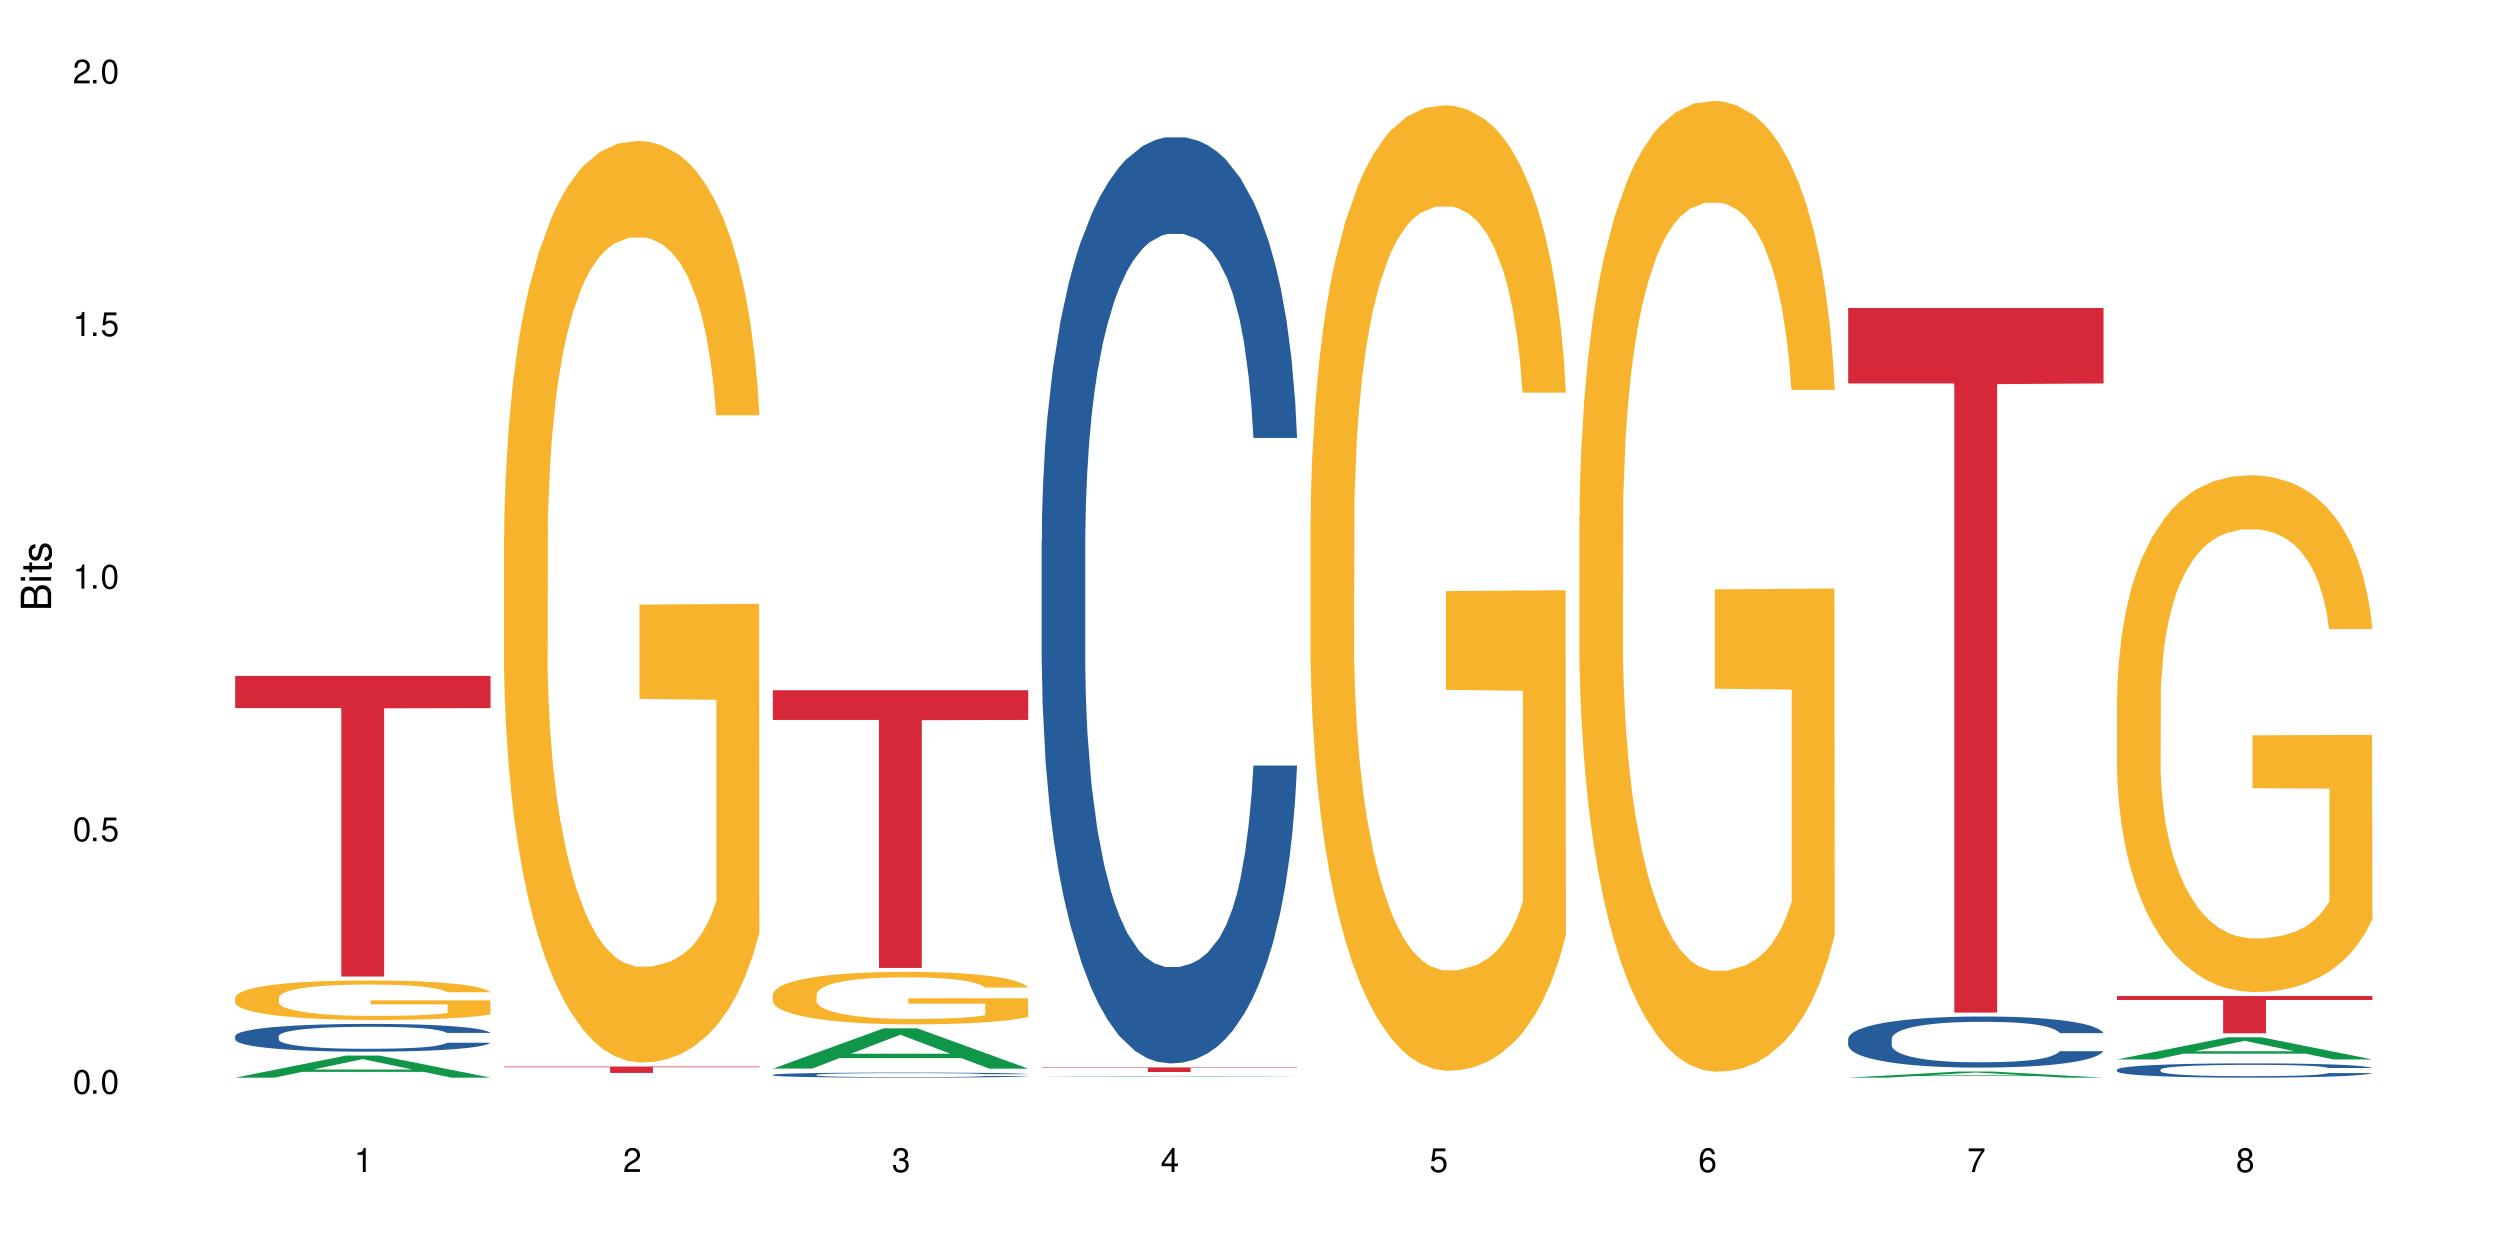 <?xml version="1.0" encoding="UTF-8"?>
<svg xmlns="http://www.w3.org/2000/svg" xmlns:xlink="http://www.w3.org/1999/xlink" width="720" height="360" viewBox="0 0 720 360">
<defs>
<g>
<g id="glyph-0-0">
</g>
<g id="glyph-0-1">
<path d="M 2.641 -6.938 C 2 -6.938 1.422 -6.656 1.078 -6.172 C 0.641 -5.562 0.406 -4.641 0.406 -3.359 C 0.406 -1.016 1.188 0.219 2.641 0.219 C 4.078 0.219 4.859 -1.016 4.859 -3.297 C 4.859 -4.641 4.656 -5.547 4.203 -6.172 C 3.844 -6.656 3.281 -6.938 2.641 -6.938 Z M 2.641 -6.188 C 3.547 -6.188 4 -5.25 4 -3.375 C 4 -1.406 3.562 -0.484 2.625 -0.484 C 1.734 -0.484 1.281 -1.438 1.281 -3.344 C 1.281 -5.25 1.734 -6.188 2.641 -6.188 Z M 2.641 -6.188 "/>
</g>
<g id="glyph-0-2">
<path d="M 1.828 -1 L 0.828 -1 L 0.828 0 L 1.828 0 Z M 1.828 -1 "/>
</g>
<g id="glyph-0-3">
<path d="M 4.562 -6.797 L 1.062 -6.797 L 0.547 -3.094 L 1.328 -3.094 C 1.719 -3.562 2.047 -3.734 2.578 -3.734 C 3.484 -3.734 4.062 -3.109 4.062 -2.094 C 4.062 -1.125 3.484 -0.531 2.578 -0.531 C 1.828 -0.531 1.375 -0.906 1.188 -1.672 L 0.328 -1.672 C 0.453 -1.109 0.547 -0.844 0.75 -0.594 C 1.125 -0.078 1.828 0.219 2.594 0.219 C 3.969 0.219 4.922 -0.781 4.922 -2.219 C 4.922 -3.562 4.031 -4.484 2.719 -4.484 C 2.25 -4.484 1.859 -4.359 1.469 -4.062 L 1.734 -5.969 L 4.562 -5.969 Z M 4.562 -6.797 "/>
</g>
<g id="glyph-0-4">
<path d="M 2.484 -4.938 L 2.484 0 L 3.328 0 L 3.328 -6.938 L 2.766 -6.938 C 2.469 -5.875 2.281 -5.734 0.984 -5.562 L 0.984 -4.938 Z M 2.484 -4.938 "/>
</g>
<g id="glyph-0-5">
<path d="M 4.859 -0.828 L 1.281 -0.828 C 1.359 -1.406 1.672 -1.781 2.5 -2.281 L 3.469 -2.828 C 4.406 -3.344 4.906 -4.062 4.906 -4.906 C 4.906 -5.484 4.672 -6.031 4.266 -6.406 C 3.859 -6.766 3.375 -6.938 2.719 -6.938 C 1.859 -6.938 1.219 -6.625 0.844 -6.031 C 0.609 -5.672 0.5 -5.234 0.484 -4.531 L 1.328 -4.531 C 1.359 -5.016 1.406 -5.281 1.531 -5.516 C 1.75 -5.938 2.188 -6.203 2.703 -6.203 C 3.469 -6.203 4.031 -5.641 4.031 -4.891 C 4.031 -4.344 3.719 -3.859 3.125 -3.516 L 2.234 -3 C 0.812 -2.172 0.406 -1.531 0.328 -0.016 L 4.859 -0.016 Z M 4.859 -0.828 "/>
</g>
<g id="glyph-0-6">
<path d="M 2.125 -3.188 L 2.578 -3.188 C 3.5 -3.188 3.984 -2.766 3.984 -1.922 C 3.984 -1.062 3.469 -0.531 2.594 -0.531 C 1.656 -0.531 1.203 -1 1.156 -2.016 L 0.312 -2.016 C 0.344 -1.453 0.438 -1.094 0.609 -0.781 C 0.953 -0.109 1.625 0.219 2.547 0.219 C 3.953 0.219 4.859 -0.625 4.859 -1.938 C 4.859 -2.828 4.516 -3.297 3.703 -3.594 C 4.344 -3.844 4.656 -4.328 4.656 -5.031 C 4.656 -6.219 3.875 -6.938 2.578 -6.938 C 1.203 -6.938 0.484 -6.172 0.453 -4.703 L 1.297 -4.703 C 1.312 -5.125 1.344 -5.359 1.453 -5.578 C 1.641 -5.969 2.062 -6.203 2.594 -6.203 C 3.344 -6.203 3.797 -5.75 3.797 -5 C 3.797 -4.516 3.609 -4.219 3.25 -4.047 C 3.016 -3.953 2.703 -3.922 2.125 -3.906 Z M 2.125 -3.188 "/>
</g>
<g id="glyph-0-7">
<path d="M 3.141 -1.672 L 3.141 0 L 3.984 0 L 3.984 -1.672 L 4.984 -1.672 L 4.984 -2.438 L 3.984 -2.438 L 3.984 -6.938 L 3.359 -6.938 L 0.266 -2.578 L 0.266 -1.672 Z M 3.141 -2.438 L 1 -2.438 L 3.141 -5.5 Z M 3.141 -2.438 "/>
</g>
<g id="glyph-0-8">
<path d="M 4.781 -5.125 C 4.609 -6.266 3.891 -6.938 2.844 -6.938 C 2.094 -6.938 1.422 -6.578 1.031 -5.953 C 0.594 -5.266 0.406 -4.422 0.406 -3.172 C 0.406 -2 0.578 -1.25 0.984 -0.641 C 1.359 -0.078 1.953 0.219 2.703 0.219 C 3.984 0.219 4.922 -0.75 4.922 -2.094 C 4.922 -3.375 4.062 -4.281 2.844 -4.281 C 2.172 -4.281 1.641 -4.031 1.281 -3.516 C 1.281 -5.234 1.828 -6.188 2.797 -6.188 C 3.391 -6.188 3.797 -5.797 3.938 -5.125 Z M 2.734 -3.531 C 3.547 -3.531 4.062 -2.953 4.062 -2.031 C 4.062 -1.156 3.484 -0.531 2.703 -0.531 C 1.922 -0.531 1.328 -1.188 1.328 -2.078 C 1.328 -2.938 1.906 -3.531 2.734 -3.531 Z M 2.734 -3.531 "/>
</g>
<g id="glyph-0-9">
<path d="M 4.984 -6.797 L 0.438 -6.797 L 0.438 -5.969 L 4.109 -5.969 C 2.5 -3.656 1.828 -2.234 1.328 0 L 2.219 0 C 2.594 -2.172 3.453 -4.047 4.984 -6.094 Z M 4.984 -6.797 "/>
</g>
<g id="glyph-0-10">
<path d="M 3.75 -3.656 C 4.469 -4.094 4.688 -4.438 4.688 -5.078 C 4.688 -6.172 3.844 -6.938 2.641 -6.938 C 1.438 -6.938 0.594 -6.172 0.594 -5.094 C 0.594 -4.438 0.812 -4.094 1.516 -3.656 C 0.734 -3.266 0.359 -2.703 0.359 -1.922 C 0.359 -0.656 1.281 0.219 2.641 0.219 C 3.984 0.219 4.922 -0.656 4.922 -1.922 C 4.922 -2.703 4.531 -3.266 3.75 -3.656 Z M 2.641 -6.188 C 3.359 -6.188 3.812 -5.75 3.812 -5.062 C 3.812 -4.406 3.344 -3.984 2.641 -3.984 C 1.922 -3.984 1.453 -4.406 1.453 -5.078 C 1.453 -5.75 1.922 -6.188 2.641 -6.188 Z M 2.641 -3.266 C 3.484 -3.266 4.062 -2.719 4.062 -1.906 C 4.062 -1.078 3.484 -0.531 2.625 -0.531 C 1.797 -0.531 1.219 -1.094 1.219 -1.906 C 1.219 -2.719 1.781 -3.266 2.641 -3.266 Z M 2.641 -3.266 "/>
</g>
<g id="glyph-1-0">
</g>
<g id="glyph-1-1">
<path d="M 0 -0.953 L 0 -4.891 C 0 -5.719 -0.234 -6.344 -0.734 -6.797 C -1.188 -7.234 -1.812 -7.469 -2.5 -7.469 C -3.547 -7.469 -4.188 -7 -4.625 -5.875 C -4.984 -6.688 -5.625 -7.094 -6.531 -7.094 C -7.172 -7.094 -7.734 -6.859 -8.141 -6.391 C -8.562 -5.922 -8.75 -5.344 -8.75 -4.5 L -8.75 -0.953 Z M -4.984 -2.062 L -7.766 -2.062 L -7.766 -4.219 C -7.766 -4.844 -7.688 -5.203 -7.453 -5.5 C -7.219 -5.812 -6.859 -5.969 -6.375 -5.969 C -5.891 -5.969 -5.531 -5.812 -5.297 -5.5 C -5.062 -5.203 -4.984 -4.844 -4.984 -4.219 Z M -0.984 -2.062 L -4 -2.062 L -4 -4.781 C -4 -5.766 -3.438 -6.359 -2.484 -6.359 C -1.547 -6.359 -0.984 -5.766 -0.984 -4.781 Z M -0.984 -2.062 "/>
</g>
<g id="glyph-1-2">
<path d="M -6.281 -1.797 L -6.281 -0.797 L 0 -0.797 L 0 -1.797 Z M -8.75 -1.797 L -8.75 -0.797 L -7.484 -0.797 L -7.484 -1.797 Z M -8.75 -1.797 "/>
</g>
<g id="glyph-1-3">
<path d="M -6.281 -3.047 L -6.281 -2.016 L -8.016 -2.016 L -8.016 -1.016 L -6.281 -1.016 L -6.281 -0.172 L -5.469 -0.172 L -5.469 -1.016 L -0.719 -1.016 C -0.078 -1.016 0.281 -1.453 0.281 -2.234 C 0.281 -2.5 0.25 -2.719 0.188 -3.047 L -0.641 -3.047 C -0.609 -2.906 -0.594 -2.766 -0.594 -2.562 C -0.594 -2.141 -0.719 -2.016 -1.156 -2.016 L -5.469 -2.016 L -5.469 -3.047 Z M -6.281 -3.047 "/>
</g>
<g id="glyph-1-4">
<path d="M -4.531 -5.25 C -5.766 -5.25 -6.469 -4.422 -6.469 -2.969 C -6.469 -1.516 -5.719 -0.562 -4.547 -0.562 C -3.562 -0.562 -3.094 -1.062 -2.734 -2.562 L -2.516 -3.484 C -2.344 -4.188 -2.094 -4.469 -1.641 -4.469 C -1.047 -4.469 -0.641 -3.875 -0.641 -3 C -0.641 -2.453 -0.797 -2 -1.062 -1.75 C -1.25 -1.594 -1.422 -1.531 -1.875 -1.469 L -1.875 -0.406 C -0.422 -0.453 0.281 -1.266 0.281 -2.922 C 0.281 -4.5 -0.5 -5.516 -1.719 -5.516 C -2.656 -5.516 -3.172 -4.984 -3.469 -3.734 L -3.703 -2.766 C -3.891 -1.953 -4.156 -1.609 -4.594 -1.609 C -5.188 -1.609 -5.547 -2.125 -5.547 -2.938 C -5.547 -3.75 -5.203 -4.172 -4.531 -4.203 Z M -4.531 -5.25 "/>
</g>
</g>
</defs>
<rect x="-72" y="-36" width="864" height="432" fill="rgb(100%, 100%, 100%)" fill-opacity="1"/>
<path fill-rule="nonzero" fill="rgb(6.275%, 58.824%, 28.235%)" fill-opacity="1" d="M 67.73 310.359 L 67.809 310.355 L 99.637 304.012 L 109.301 304.012 L 141.281 310.367 L 130.047 310.367 L 122.031 308.707 L 86.906 308.707 L 79.047 310.359 L 67.73 310.359 L 90.285 308.02 L 118.809 308.016 L 104.586 305.051 L 104.43 305.043 L 104.27 305.062 L 90.207 308.016 L 90.285 308.02 Z M 67.73 310.359 "/>
<path fill-rule="nonzero" fill="rgb(14.51%, 36.078%, 60%)" fill-opacity="1" d="M 67.73 298.367 L 67.82 298.359 L 67.82 298.184 L 68.09 297.906 L 68.719 297.555 L 69.344 297.312 L 70.961 296.883 L 73.203 296.469 L 75.535 296.145 L 77.238 295.957 L 78.766 295.809 L 82.262 295.539 L 84.504 295.398 L 86.926 295.277 L 89.887 295.152 L 92.039 295.078 L 96.883 294.961 L 100.469 294.91 L 103.25 294.891 L 109.262 294.891 L 112.848 294.918 L 115.449 294.953 L 118.32 295.012 L 120.742 295.078 L 124.957 295.238 L 128.727 295.445 L 130.43 295.562 L 133.121 295.789 L 135.184 296.008 L 136.617 296.195 L 138.234 296.469 L 139.668 296.797 L 140.746 297.168 L 141.281 297.484 L 128.727 297.484 L 128.098 297.191 L 127.379 296.965 L 126.035 296.664 L 124.688 296.453 L 122.805 296.242 L 121.102 296.102 L 118.77 295.961 L 116.707 295.875 L 114.555 295.809 L 112.488 295.766 L 108.543 295.723 L 103.969 295.723 L 102.266 295.738 L 98.766 295.793 L 96.883 295.848 L 94.191 295.949 L 92.309 296.043 L 90.066 296.188 L 88.539 296.312 L 86.656 296.504 L 85.312 296.672 L 83.785 296.914 L 82.891 297.094 L 82.082 297.301 L 81.363 297.539 L 80.828 297.797 L 80.469 298.066 L 80.289 298.328 L 80.289 299.461 L 80.469 299.727 L 80.918 300.031 L 82.082 300.477 L 83.785 300.863 L 85.762 301.172 L 87.645 301.391 L 88.719 301.492 L 90.156 301.609 L 92.398 301.758 L 95.629 301.902 L 97.512 301.961 L 100.383 302.02 L 103.34 302.047 L 107.289 302.047 L 110.785 302.02 L 113.117 301.984 L 115.539 301.926 L 118.859 301.801 L 120.922 301.684 L 122.715 301.543 L 124.062 301.406 L 124.957 301.289 L 126.305 301.062 L 127.379 300.812 L 128.188 300.559 L 128.727 300.309 L 141.281 300.309 L 140.746 300.602 L 139.938 300.887 L 139.129 301.098 L 137.875 301.355 L 136.441 301.582 L 134.375 301.836 L 132.672 302.004 L 130.43 302.188 L 128.367 302.328 L 126.125 302.449 L 122.805 302.598 L 120.652 302.668 L 118.32 302.734 L 115.539 302.793 L 112.043 302.844 L 108.273 302.875 L 104.777 302.883 L 101.008 302.867 L 98.227 302.836 L 94.551 302.773 L 89.977 302.641 L 86.656 302.5 L 84.055 302.363 L 81.812 302.215 L 79.301 302.02 L 76.074 301.699 L 74.098 301.449 L 72.754 301.246 L 71.23 300.961 L 70.152 300.703 L 68.898 300.297 L 68 299.777 L 67.73 299.375 Z M 67.73 298.367 "/>
<path fill-rule="nonzero" fill="rgb(96.863%, 70.196%, 16.863%)" fill-opacity="1" d="M 67.73 287.25 L 67.82 287.242 L 67.82 287.031 L 68.18 286.566 L 69.078 285.922 L 70.242 285.391 L 71.5 284.973 L 72.305 284.754 L 73.652 284.445 L 74.816 284.215 L 77.777 283.746 L 81.543 283.309 L 83.609 283.125 L 85.941 282.945 L 89.258 282.75 L 90.785 282.676 L 95.449 282.512 L 100.738 282.406 L 106.57 282.375 L 109.262 282.387 L 112.938 282.426 L 117.961 282.543 L 120.832 282.645 L 123.074 282.75 L 125.406 282.883 L 128.277 283.094 L 130.969 283.34 L 133.121 283.59 L 135.273 283.902 L 137.066 284.234 L 138.594 284.602 L 139.938 285.035 L 140.746 285.398 L 141.281 285.766 L 128.816 285.766 L 128.098 285.398 L 127.289 285.121 L 125.945 284.777 L 124.598 284.527 L 123.254 284.328 L 120.742 284.059 L 118.59 283.895 L 115.898 283.746 L 113.297 283.652 L 110.336 283.59 L 108.543 283.57 L 103.789 283.57 L 99.484 283.645 L 96.973 283.727 L 95.18 283.809 L 92.668 283.965 L 91.141 284.09 L 90.246 284.172 L 87.555 284.496 L 85.762 284.785 L 84.773 284.984 L 83.52 285.297 L 82.621 285.578 L 81.633 285.992 L 81.098 286.305 L 80.379 287.012 L 80.289 288.883 L 80.559 289.277 L 81.098 289.703 L 81.812 290.078 L 82.891 290.473 L 83.965 290.773 L 85.852 291.18 L 87.465 291.449 L 88.719 291.629 L 91.141 291.91 L 92.129 292.004 L 94.461 292.188 L 96.883 292.336 L 99.844 292.461 L 102.086 292.523 L 105.672 292.574 L 110.246 292.574 L 115.629 292.512 L 119.039 292.43 L 121.371 292.344 L 122.895 292.273 L 124.777 292.156 L 126.125 292.055 L 127.379 291.941 L 128.906 291.762 L 128.906 289.277 L 106.75 289.27 L 106.75 288.102 L 141.195 288.094 L 141.281 292.156 L 139.398 292.438 L 137.066 292.707 L 134.824 292.918 L 132.492 293.094 L 129.176 293.293 L 126.484 293.414 L 122.355 293.562 L 118.59 293.656 L 114.645 293.719 L 111.145 293.75 L 107.02 293.758 L 103.34 293.738 L 99.395 293.676 L 96.254 293.594 L 93.383 293.488 L 90.516 293.355 L 86.926 293.137 L 84.594 292.957 L 82.172 292.738 L 79.75 292.48 L 77.598 292.199 L 76.164 291.98 L 74.727 291.73 L 73.203 291.418 L 71.766 291.066 L 70.691 290.742 L 69.703 290.379 L 68.988 290.035 L 68.27 289.57 L 67.91 289.195 L 67.73 288.871 Z M 67.73 287.25 "/>
<path fill-rule="nonzero" fill="rgb(83.922%, 15.686%, 22.353%)" fill-opacity="1" d="M 67.73 194.66 L 141.281 194.66 L 141.281 203.926 L 110.629 204.008 L 110.629 281.246 L 98.297 281.246 L 98.297 204.09 L 98.117 203.926 L 67.73 203.926 Z M 67.73 194.66 "/>
<path fill-rule="nonzero" fill="rgb(96.863%, 70.196%, 16.863%)" fill-opacity="1" d="M 145.156 154.258 L 145.242 154.016 L 145.242 149.168 L 145.602 138.258 L 146.5 123.227 L 147.664 110.859 L 148.922 101.164 L 149.73 96.07 L 151.074 88.801 L 152.242 83.465 L 155.199 72.555 L 158.969 62.371 L 161.031 58.008 L 163.363 53.887 L 166.684 49.281 L 168.207 47.582 L 172.871 43.703 L 178.164 41.281 L 183.992 40.555 L 186.684 40.797 L 190.363 41.766 L 195.387 44.434 L 198.254 46.855 L 200.496 49.281 L 202.828 52.434 L 205.699 57.281 L 208.391 63.102 L 210.543 68.918 L 212.695 76.191 L 214.492 83.949 L 216.016 92.438 L 217.359 102.617 L 218.168 111.105 L 218.707 119.59 L 206.238 119.59 L 205.52 111.105 L 204.715 104.559 L 203.367 96.559 L 202.023 90.738 L 200.676 86.133 L 198.164 79.828 L 196.012 75.949 L 193.32 72.555 L 190.723 70.375 L 187.762 68.918 L 185.969 68.434 L 181.211 68.434 L 176.906 70.133 L 174.395 72.07 L 172.602 74.012 L 170.09 77.648 L 168.566 80.555 L 167.668 82.496 L 164.977 90.012 L 163.184 96.801 L 162.195 101.406 L 160.941 108.68 L 160.043 115.227 L 159.059 124.922 L 158.52 132.195 L 157.801 148.684 L 157.711 192.32 L 157.98 201.535 L 158.52 211.477 L 159.238 220.203 L 160.312 229.414 L 161.391 236.445 L 163.273 245.902 L 164.887 252.203 L 166.145 256.328 L 168.566 262.871 L 169.551 265.055 L 171.883 269.418 L 174.305 272.812 L 177.266 275.723 L 179.508 277.176 L 183.098 278.387 L 187.672 278.387 L 193.055 276.934 L 196.461 274.996 L 198.793 273.055 L 200.32 271.359 L 202.203 268.691 L 203.547 266.266 L 204.805 263.602 L 206.328 259.477 L 206.328 201.535 L 184.172 201.293 L 184.172 174.137 L 218.617 173.895 L 218.707 268.691 L 216.824 275.238 L 214.492 281.539 L 212.25 286.391 L 209.918 290.512 L 206.598 295.117 L 203.906 298.027 L 199.781 301.422 L 196.012 303.602 L 192.066 305.059 L 188.566 305.785 L 184.441 306.027 L 180.766 305.543 L 176.816 304.086 L 173.68 302.148 L 170.809 299.723 L 167.938 296.57 L 164.352 291.48 L 162.016 287.359 L 159.594 282.27 L 157.172 276.207 L 155.02 269.66 L 153.586 264.57 L 152.152 258.75 L 150.625 251.477 L 149.191 243.234 L 148.113 235.719 L 147.129 227.234 L 146.41 219.234 L 145.691 208.324 L 145.332 199.594 L 145.156 192.078 Z M 145.156 154.258 "/>
<path fill-rule="nonzero" fill="rgb(83.922%, 15.686%, 22.353%)" fill-opacity="1" d="M 145.156 307.156 L 218.707 307.156 L 218.707 307.355 L 188.051 307.355 L 188.051 309.012 L 175.719 309.012 L 175.719 307.359 L 175.539 307.355 L 145.156 307.355 Z M 145.156 307.156 "/>
<path fill-rule="nonzero" fill="rgb(6.275%, 58.824%, 28.235%)" fill-opacity="1" d="M 222.578 307.762 L 222.656 307.75 L 254.48 296.152 L 264.148 296.152 L 296.129 307.77 L 284.895 307.77 L 276.879 304.738 L 241.75 304.738 L 233.895 307.762 L 222.578 307.762 L 245.129 303.484 L 273.656 303.473 L 259.434 298.051 L 259.273 298.039 L 259.117 298.07 L 245.051 303.473 L 245.129 303.484 Z M 222.578 307.762 "/>
<path fill-rule="nonzero" fill="rgb(14.51%, 36.078%, 60%)" fill-opacity="1" d="M 222.578 309.539 L 222.668 309.539 L 222.668 309.504 L 222.938 309.453 L 223.562 309.391 L 224.191 309.348 L 225.809 309.266 L 228.051 309.191 L 230.383 309.133 L 232.086 309.098 L 233.609 309.07 L 237.109 309.02 L 239.352 308.996 L 241.773 308.973 L 244.734 308.949 L 246.887 308.938 L 251.73 308.914 L 255.316 308.906 L 258.098 308.902 L 264.109 308.902 L 267.695 308.906 L 270.297 308.914 L 273.168 308.926 L 275.59 308.938 L 279.805 308.965 L 283.57 309.004 L 285.277 309.023 L 287.969 309.066 L 290.031 309.105 L 291.465 309.141 L 293.082 309.191 L 294.516 309.25 L 295.59 309.32 L 296.129 309.375 L 283.57 309.375 L 282.945 309.324 L 282.227 309.281 L 280.883 309.227 L 279.535 309.188 L 277.652 309.148 L 275.949 309.125 L 273.617 309.098 L 271.551 309.082 L 269.398 309.07 L 267.336 309.062 L 263.391 309.055 L 257.109 309.055 L 253.613 309.066 L 251.73 309.078 L 249.039 309.094 L 247.156 309.113 L 244.914 309.141 L 243.387 309.164 L 241.504 309.195 L 240.16 309.227 L 238.633 309.273 L 237.738 309.305 L 236.93 309.344 L 236.211 309.387 L 235.672 309.434 L 235.316 309.484 L 235.137 309.531 L 235.137 309.738 L 235.316 309.789 L 235.762 309.844 L 236.93 309.926 L 238.633 309.996 L 240.605 310.055 L 242.492 310.094 L 243.566 310.113 L 245.004 310.133 L 247.246 310.16 L 250.473 310.188 L 252.355 310.199 L 255.227 310.207 L 258.188 310.215 L 262.133 310.215 L 265.633 310.207 L 267.965 310.203 L 270.387 310.191 L 273.707 310.168 L 275.77 310.148 L 277.562 310.121 L 278.906 310.098 L 279.805 310.074 L 281.148 310.031 L 282.227 309.988 L 283.035 309.941 L 283.57 309.895 L 296.129 309.895 L 295.59 309.949 L 294.785 310 L 293.977 310.039 L 292.723 310.086 L 291.285 310.129 L 289.223 310.176 L 287.52 310.207 L 285.277 310.238 L 283.215 310.266 L 280.973 310.289 L 277.652 310.312 L 275.5 310.328 L 273.168 310.34 L 270.387 310.352 L 266.887 310.359 L 263.121 310.363 L 259.621 310.367 L 255.855 310.363 L 253.074 310.359 L 249.398 310.348 L 244.824 310.324 L 241.504 310.297 L 238.902 310.27 L 236.66 310.246 L 234.148 310.207 L 230.918 310.148 L 228.945 310.105 L 227.602 310.066 L 226.074 310.016 L 225 309.969 L 223.742 309.891 L 222.848 309.797 L 222.578 309.723 Z M 222.578 309.539 "/>
<path fill-rule="nonzero" fill="rgb(96.863%, 70.196%, 16.863%)" fill-opacity="1" d="M 222.578 286.379 L 222.668 286.363 L 222.668 286.09 L 223.027 285.469 L 223.922 284.609 L 225.09 283.906 L 226.344 283.355 L 227.152 283.066 L 228.496 282.652 L 229.664 282.348 L 232.625 281.727 L 236.391 281.145 L 238.453 280.898 L 240.785 280.664 L 244.105 280.398 L 245.629 280.305 L 250.293 280.082 L 255.586 279.945 L 261.418 279.902 L 264.109 279.918 L 267.785 279.973 L 272.809 280.125 L 275.68 280.262 L 277.922 280.398 L 280.254 280.578 L 283.125 280.855 L 285.816 281.188 L 287.969 281.52 L 290.121 281.934 L 291.914 282.375 L 293.438 282.859 L 294.785 283.438 L 295.59 283.922 L 296.129 284.402 L 283.66 284.402 L 282.945 283.922 L 282.137 283.547 L 280.793 283.094 L 279.445 282.762 L 278.102 282.5 L 275.59 282.141 L 273.438 281.918 L 270.746 281.727 L 268.145 281.602 L 265.184 281.52 L 263.391 281.492 L 258.637 281.492 L 254.332 281.586 L 251.82 281.699 L 250.023 281.809 L 247.512 282.016 L 245.988 282.18 L 245.094 282.293 L 242.402 282.719 L 240.605 283.105 L 239.621 283.367 L 238.363 283.781 L 237.469 284.156 L 236.48 284.707 L 235.941 285.121 L 235.227 286.062 L 235.137 288.547 L 235.406 289.07 L 235.941 289.637 L 236.66 290.133 L 237.738 290.66 L 238.812 291.059 L 240.695 291.598 L 242.312 291.957 L 243.566 292.191 L 245.988 292.562 L 246.977 292.688 L 249.309 292.938 L 251.73 293.129 L 254.691 293.297 L 256.934 293.379 L 260.52 293.445 L 265.094 293.445 L 270.477 293.363 L 273.887 293.254 L 276.219 293.145 L 277.742 293.047 L 279.625 292.895 L 280.973 292.758 L 282.227 292.605 L 283.75 292.371 L 283.75 289.07 L 261.598 289.059 L 261.598 287.512 L 296.039 287.496 L 296.129 292.895 L 294.246 293.27 L 291.914 293.625 L 289.672 293.902 L 287.34 294.137 L 284.02 294.398 L 281.328 294.566 L 277.203 294.758 L 273.438 294.883 L 269.488 294.965 L 265.992 295.008 L 261.867 295.02 L 258.188 294.992 L 254.242 294.91 L 251.102 294.801 L 248.23 294.664 L 245.359 294.484 L 241.773 294.191 L 239.441 293.957 L 237.02 293.668 L 234.598 293.324 L 232.445 292.949 L 231.008 292.66 L 229.574 292.328 L 228.051 291.914 L 226.613 291.445 L 225.539 291.016 L 224.551 290.535 L 223.832 290.078 L 223.117 289.457 L 222.758 288.961 L 222.578 288.531 Z M 222.578 286.379 "/>
<path fill-rule="nonzero" fill="rgb(83.922%, 15.686%, 22.353%)" fill-opacity="1" d="M 222.578 198.777 L 296.129 198.777 L 296.129 207.34 L 265.477 207.414 L 265.477 278.773 L 253.141 278.773 L 253.141 207.488 L 252.965 207.34 L 222.578 207.34 Z M 222.578 198.777 "/>
<path fill-rule="nonzero" fill="rgb(6.275%, 58.824%, 28.235%)" fill-opacity="1" d="M 300 310.094 L 300.078 310.094 L 331.906 309.863 L 341.57 309.863 L 373.555 310.094 L 362.316 310.094 L 354.301 310.035 L 319.176 310.035 L 311.316 310.094 L 300 310.094 L 322.555 310.008 L 351.078 310.008 L 336.855 309.902 L 336.543 309.902 L 322.477 310.008 L 322.555 310.008 Z M 300 310.094 "/>
<path fill-rule="nonzero" fill="rgb(14.51%, 36.078%, 60%)" fill-opacity="1" d="M 300 155.621 L 300.09 155.375 L 300.09 149.523 L 300.359 140.262 L 300.988 128.559 L 301.617 120.516 L 303.23 106.129 L 305.473 92.234 L 307.805 81.508 L 309.508 75.168 L 311.035 70.293 L 314.531 61.273 L 316.773 56.641 L 319.195 52.496 L 322.156 48.352 L 324.309 45.914 L 329.152 42.012 L 332.742 40.305 L 335.52 39.574 L 341.531 39.574 L 345.117 40.551 L 347.719 41.77 L 350.59 43.719 L 353.012 45.914 L 357.227 51.277 L 360.996 58.102 L 362.699 62.004 L 365.391 69.562 L 367.453 76.875 L 368.891 83.215 L 370.504 92.234 L 371.938 103.203 L 373.016 115.637 L 373.555 126.121 L 360.996 126.121 L 360.367 116.371 L 359.648 108.812 L 358.305 98.816 L 356.961 91.746 L 355.074 84.676 L 353.371 80.043 L 351.039 75.414 L 348.977 72.488 L 346.824 70.293 L 344.762 68.832 L 340.812 67.367 L 336.238 67.367 L 334.535 67.855 L 331.035 69.805 L 329.152 71.512 L 326.461 74.926 L 324.578 78.094 L 322.336 82.969 L 320.812 87.113 L 318.926 93.453 L 317.582 99.059 L 316.059 107.105 L 315.16 113.199 L 314.352 120.027 L 313.637 128.07 L 313.098 136.605 L 312.738 145.625 L 312.559 154.402 L 312.559 192.188 L 312.738 200.965 L 313.188 211.203 L 314.352 226.074 L 316.059 238.996 L 318.031 249.234 L 319.914 256.551 L 320.992 259.965 L 322.426 263.863 L 324.668 268.738 L 327.898 273.617 L 329.781 275.566 L 332.652 277.516 L 335.609 278.492 L 339.559 278.492 L 343.055 277.516 L 345.387 276.297 L 347.809 274.348 L 351.129 270.203 L 353.191 266.301 L 354.984 261.668 L 356.332 257.039 L 357.227 253.137 L 358.574 245.578 L 359.648 237.289 L 360.457 228.758 L 360.996 220.469 L 373.555 220.469 L 373.016 230.219 L 372.207 239.727 L 371.402 246.797 L 370.145 255.332 L 368.711 262.887 L 366.645 271.422 L 364.941 277.027 L 362.699 283.125 L 360.637 287.754 L 358.395 291.898 L 355.074 296.777 L 352.922 299.215 L 350.59 301.406 L 347.809 303.359 L 344.312 305.066 L 340.543 306.039 L 337.047 306.285 L 333.277 305.797 L 330.5 304.82 L 326.82 302.625 L 322.246 298.238 L 318.926 293.605 L 316.324 288.973 L 314.082 284.098 L 311.57 277.516 L 308.344 266.789 L 306.371 258.5 L 305.023 251.676 L 303.5 242.168 L 302.422 233.633 L 301.168 219.98 L 300.27 202.672 L 300 189.262 Z M 300 155.621 "/>
<path fill-rule="nonzero" fill="rgb(83.922%, 15.686%, 22.353%)" fill-opacity="1" d="M 300 307.414 L 373.555 307.414 L 373.555 307.555 L 342.898 307.555 L 342.898 308.734 L 330.566 308.734 L 330.566 307.559 L 330.387 307.555 L 300 307.555 Z M 300 307.414 "/>
<path fill-rule="nonzero" fill="rgb(96.863%, 70.196%, 16.863%)" fill-opacity="1" d="M 377.426 149.406 L 377.516 149.152 L 377.516 144.074 L 377.871 132.645 L 378.77 116.898 L 379.938 103.945 L 381.191 93.785 L 382 88.453 L 383.344 80.832 L 384.512 75.246 L 387.469 63.816 L 391.238 53.148 L 393.301 48.578 L 395.633 44.262 L 398.953 39.434 L 400.477 37.656 L 405.141 33.594 L 410.434 31.055 L 416.262 30.293 L 418.953 30.547 L 422.633 31.562 L 427.656 34.355 L 430.527 36.895 L 432.77 39.434 L 435.102 42.738 L 437.969 47.816 L 440.66 53.91 L 442.812 60.008 L 444.969 67.625 L 446.762 75.754 L 448.285 84.645 L 449.633 95.309 L 450.438 104.199 L 450.977 113.09 L 438.508 113.09 L 437.789 104.199 L 436.984 97.34 L 435.637 88.961 L 434.293 82.863 L 432.949 78.039 L 430.438 71.438 L 428.281 67.371 L 425.594 63.816 L 422.992 61.531 L 420.031 60.008 L 418.238 59.5 L 413.484 59.5 L 409.176 61.277 L 406.664 63.309 L 404.871 65.34 L 402.359 69.148 L 400.836 72.199 L 399.938 74.23 L 397.246 82.102 L 395.453 89.215 L 394.469 94.039 L 393.211 101.66 L 392.312 108.516 L 391.328 118.676 L 390.789 126.297 L 390.07 143.566 L 389.98 189.281 L 390.25 198.934 L 390.789 209.344 L 391.508 218.488 L 392.582 228.141 L 393.66 235.504 L 395.543 245.41 L 397.156 252.012 L 398.414 256.332 L 400.836 263.188 L 401.82 265.473 L 404.156 270.047 L 406.574 273.602 L 409.535 276.648 L 411.777 278.172 L 415.367 279.441 L 419.941 279.441 L 425.324 277.918 L 428.73 275.887 L 431.062 273.855 L 432.59 272.078 L 434.473 269.285 L 435.816 266.742 L 437.074 263.949 L 438.598 259.633 L 438.598 198.934 L 416.441 198.68 L 416.441 170.234 L 450.887 169.98 L 450.977 269.285 L 449.094 276.141 L 446.762 282.746 L 444.52 287.824 L 442.188 292.141 L 438.867 296.969 L 436.176 300.016 L 432.051 303.57 L 428.281 305.855 L 424.336 307.379 L 420.84 308.141 L 416.711 308.395 L 413.035 307.887 L 409.086 306.363 L 405.949 304.332 L 403.078 301.793 L 400.207 298.492 L 396.621 293.156 L 394.289 288.84 L 391.867 283.508 L 389.445 277.156 L 387.293 270.301 L 385.855 264.965 L 384.422 258.871 L 382.895 251.25 L 381.461 242.617 L 380.383 234.742 L 379.398 225.855 L 378.68 217.473 L 377.961 206.043 L 377.605 196.902 L 377.426 189.027 Z M 377.426 149.406 "/>
<path fill-rule="nonzero" fill="rgb(96.863%, 70.196%, 16.863%)" fill-opacity="1" d="M 454.848 148.805 L 454.938 148.551 L 454.938 143.441 L 455.297 131.949 L 456.191 116.117 L 457.359 103.094 L 458.613 92.879 L 459.422 87.516 L 460.77 79.852 L 461.934 74.234 L 464.895 62.742 L 468.66 52.016 L 470.723 47.422 L 473.055 43.078 L 476.375 38.227 L 477.898 36.438 L 482.562 32.352 L 487.855 29.801 L 493.688 29.035 L 496.379 29.289 L 500.055 30.309 L 505.078 33.121 L 507.949 35.672 L 510.191 38.227 L 512.523 41.547 L 515.395 46.652 L 518.086 52.785 L 520.238 58.914 L 522.391 66.574 L 524.184 74.746 L 525.711 83.684 L 527.055 94.41 L 527.863 103.348 L 528.398 112.285 L 515.934 112.285 L 515.215 103.348 L 514.406 96.453 L 513.062 88.023 L 511.715 81.895 L 510.371 77.043 L 507.859 70.402 L 505.707 66.316 L 503.016 62.742 L 500.414 60.445 L 497.453 58.914 L 495.66 58.402 L 490.906 58.402 L 486.602 60.188 L 484.09 62.23 L 482.297 64.273 L 479.785 68.105 L 478.258 71.172 L 477.363 73.215 L 474.672 81.129 L 472.879 88.281 L 471.891 93.133 L 470.633 100.793 L 469.738 107.688 L 468.75 117.902 L 468.211 125.566 L 467.496 142.93 L 467.406 188.898 L 467.676 198.602 L 468.211 209.074 L 468.93 218.266 L 470.008 227.973 L 471.082 235.379 L 472.965 245.336 L 474.582 251.977 L 475.836 256.316 L 478.258 263.215 L 479.246 265.512 L 481.578 270.109 L 484 273.684 L 486.961 276.746 L 489.203 278.281 L 492.789 279.559 L 497.363 279.559 L 502.746 278.023 L 506.156 275.98 L 508.488 273.938 L 510.012 272.152 L 511.895 269.344 L 513.242 266.789 L 514.496 263.98 L 516.023 259.637 L 516.023 198.602 L 493.867 198.348 L 493.867 169.746 L 528.309 169.488 L 528.398 269.344 L 526.516 276.238 L 524.184 282.879 L 521.941 287.984 L 519.609 292.324 L 516.289 297.18 L 513.602 300.242 L 509.473 303.816 L 505.707 306.117 L 501.758 307.648 L 498.262 308.414 L 494.137 308.672 L 490.457 308.16 L 486.512 306.629 L 483.371 304.582 L 480.5 302.031 L 477.633 298.711 L 474.043 293.348 L 471.711 289.008 L 469.289 283.645 L 466.867 277.258 L 464.715 270.363 L 463.281 265 L 461.844 258.871 L 460.32 251.211 L 458.883 242.527 L 457.809 234.609 L 456.82 225.672 L 456.102 217.246 L 455.387 205.754 L 455.027 196.559 L 454.848 188.645 Z M 454.848 148.805 "/>
<path fill-rule="nonzero" fill="rgb(6.275%, 58.824%, 28.235%)" fill-opacity="1" d="M 532.27 310.363 L 532.352 310.363 L 564.176 308.598 L 573.84 308.598 L 605.824 310.367 L 594.586 310.367 L 586.57 309.906 L 551.445 309.906 L 543.586 310.363 L 532.27 310.363 L 554.824 309.715 L 583.348 309.711 L 569.125 308.887 L 568.969 308.883 L 568.812 308.891 L 554.746 309.711 L 554.824 309.715 Z M 532.27 310.363 "/>
<path fill-rule="nonzero" fill="rgb(14.51%, 36.078%, 60%)" fill-opacity="1" d="M 532.27 299.16 L 532.359 299.148 L 532.359 298.824 L 532.629 298.316 L 533.258 297.668 L 533.887 297.227 L 535.5 296.434 L 537.742 295.668 L 540.074 295.074 L 541.777 294.727 L 543.305 294.457 L 546.801 293.961 L 549.043 293.703 L 551.465 293.477 L 554.426 293.246 L 556.578 293.113 L 561.422 292.898 L 565.012 292.805 L 567.793 292.766 L 573.801 292.766 L 577.391 292.816 L 579.992 292.883 L 582.859 292.992 L 585.281 293.113 L 589.5 293.41 L 593.266 293.785 L 594.969 294 L 597.66 294.418 L 599.723 294.82 L 601.16 295.168 L 602.773 295.668 L 604.207 296.273 L 605.285 296.957 L 605.824 297.535 L 593.266 297.535 L 592.637 296.996 L 591.922 296.582 L 590.574 296.031 L 589.23 295.641 L 587.344 295.25 L 585.641 294.996 L 583.309 294.738 L 581.246 294.578 L 579.094 294.457 L 577.031 294.375 L 573.082 294.297 L 568.508 294.297 L 566.805 294.324 L 563.305 294.43 L 561.422 294.523 L 558.73 294.711 L 556.848 294.887 L 554.605 295.156 L 553.082 295.383 L 551.199 295.734 L 549.852 296.043 L 548.328 296.488 L 547.43 296.824 L 546.621 297.199 L 545.906 297.641 L 545.367 298.113 L 545.008 298.609 L 544.828 299.094 L 544.828 301.176 L 545.008 301.66 L 545.457 302.227 L 546.621 303.047 L 548.328 303.758 L 550.301 304.324 L 552.184 304.727 L 553.262 304.914 L 554.695 305.129 L 556.938 305.398 L 560.168 305.668 L 562.051 305.773 L 564.922 305.883 L 567.883 305.934 L 571.828 305.934 L 575.324 305.883 L 577.656 305.812 L 580.078 305.707 L 583.398 305.477 L 585.461 305.262 L 587.254 305.008 L 588.602 304.754 L 589.5 304.539 L 590.844 304.121 L 591.922 303.664 L 592.727 303.191 L 593.266 302.738 L 605.824 302.738 L 605.285 303.273 L 604.477 303.797 L 603.672 304.188 L 602.414 304.66 L 600.98 305.074 L 598.918 305.547 L 597.211 305.855 L 594.969 306.191 L 592.906 306.445 L 590.664 306.676 L 587.344 306.941 L 585.191 307.078 L 582.859 307.199 L 580.078 307.305 L 576.582 307.398 L 572.816 307.453 L 569.316 307.469 L 565.551 307.441 L 562.77 307.387 L 559.09 307.266 L 554.516 307.023 L 551.199 306.77 L 548.598 306.512 L 546.355 306.246 L 543.844 305.883 L 540.613 305.289 L 538.641 304.832 L 537.293 304.457 L 535.77 303.934 L 534.691 303.461 L 533.438 302.711 L 532.539 301.754 L 532.27 301.016 Z M 532.27 299.16 "/>
<path fill-rule="nonzero" fill="rgb(83.922%, 15.686%, 22.353%)" fill-opacity="1" d="M 532.27 88.711 L 605.824 88.711 L 605.824 110.434 L 575.168 110.625 L 575.168 291.633 L 562.836 291.633 L 562.836 110.812 L 562.656 110.434 L 532.27 110.434 Z M 532.27 88.711 "/>
<path fill-rule="nonzero" fill="rgb(6.275%, 58.824%, 28.235%)" fill-opacity="1" d="M 609.695 305.117 L 609.773 305.109 L 641.598 298.734 L 651.266 298.734 L 683.246 305.121 L 672.008 305.121 L 663.996 303.453 L 628.867 303.453 L 621.012 305.117 L 609.695 305.117 L 632.246 302.766 L 660.773 302.758 L 646.551 299.777 L 646.391 299.773 L 646.234 299.789 L 632.168 302.758 L 632.246 302.766 Z M 609.695 305.117 "/>
<path fill-rule="nonzero" fill="rgb(14.51%, 36.078%, 60%)" fill-opacity="1" d="M 609.695 308.043 L 609.785 308.039 L 609.785 307.949 L 610.055 307.805 L 610.68 307.625 L 611.309 307.5 L 612.922 307.277 L 615.164 307.062 L 617.5 306.898 L 619.203 306.801 L 620.727 306.727 L 624.227 306.586 L 626.469 306.516 L 628.891 306.453 L 631.852 306.387 L 634.004 306.352 L 638.848 306.289 L 642.434 306.262 L 645.215 306.254 L 651.223 306.254 L 654.812 306.266 L 657.414 306.285 L 660.285 306.316 L 662.707 306.352 L 666.922 306.434 L 670.688 306.539 L 672.395 306.598 L 675.086 306.715 L 677.148 306.828 L 678.582 306.926 L 680.195 307.062 L 681.633 307.234 L 682.707 307.426 L 683.246 307.586 L 670.688 307.586 L 670.062 307.438 L 669.344 307.32 L 667.996 307.164 L 666.652 307.059 L 664.77 306.949 L 663.066 306.875 L 660.734 306.805 L 658.668 306.758 L 656.516 306.727 L 654.453 306.703 L 650.508 306.68 L 645.934 306.68 L 644.227 306.688 L 640.73 306.719 L 638.848 306.746 L 636.156 306.797 L 634.273 306.848 L 632.027 306.922 L 630.504 306.984 L 628.621 307.082 L 627.273 307.168 L 625.75 307.293 L 624.852 307.387 L 624.047 307.492 L 623.328 307.617 L 622.789 307.75 L 622.43 307.887 L 622.254 308.023 L 622.254 308.605 L 622.43 308.742 L 622.879 308.898 L 624.047 309.129 L 625.75 309.328 L 627.723 309.488 L 629.605 309.598 L 630.684 309.652 L 632.117 309.711 L 634.363 309.789 L 637.59 309.863 L 639.473 309.895 L 642.344 309.922 L 645.305 309.938 L 649.25 309.938 L 652.75 309.922 L 655.082 309.902 L 657.504 309.875 L 660.82 309.809 L 662.887 309.75 L 664.68 309.68 L 666.023 309.605 L 666.922 309.547 L 668.266 309.43 L 669.344 309.301 L 670.152 309.172 L 670.688 309.043 L 683.246 309.043 L 682.707 309.191 L 681.902 309.34 L 681.094 309.449 L 679.84 309.582 L 678.402 309.695 L 676.34 309.828 L 674.637 309.914 L 672.395 310.008 L 670.332 310.082 L 668.086 310.145 L 664.77 310.219 L 662.617 310.258 L 660.285 310.293 L 657.504 310.32 L 654.004 310.348 L 650.238 310.363 L 646.738 310.367 L 642.973 310.359 L 640.191 310.344 L 636.516 310.309 L 631.941 310.242 L 628.621 310.172 L 626.02 310.098 L 623.777 310.023 L 621.266 309.922 L 618.035 309.758 L 616.062 309.629 L 614.719 309.523 L 613.191 309.379 L 612.117 309.246 L 610.859 309.035 L 609.965 308.77 L 609.695 308.562 Z M 609.695 308.043 "/>
<path fill-rule="nonzero" fill="rgb(96.863%, 70.196%, 16.863%)" fill-opacity="1" d="M 609.695 200.617 L 609.785 200.48 L 609.785 197.762 L 610.145 191.645 L 611.039 183.215 L 612.207 176.285 L 613.461 170.844 L 614.27 167.992 L 615.613 163.914 L 616.781 160.922 L 619.742 154.805 L 623.508 149.094 L 625.57 146.648 L 627.902 144.336 L 631.223 141.754 L 632.746 140.801 L 637.41 138.625 L 642.703 137.266 L 648.535 136.859 L 651.223 136.996 L 654.902 137.539 L 659.926 139.035 L 662.797 140.395 L 665.039 141.754 L 667.371 143.52 L 670.242 146.238 L 672.93 149.504 L 675.086 152.766 L 677.238 156.844 L 679.031 161.195 L 680.555 165.953 L 681.902 171.66 L 682.707 176.418 L 683.246 181.176 L 670.777 181.176 L 670.062 176.418 L 669.254 172.75 L 667.91 168.262 L 666.562 165 L 665.219 162.418 L 662.707 158.883 L 660.555 156.707 L 657.863 154.805 L 655.262 153.582 L 652.301 152.766 L 650.508 152.492 L 645.754 152.492 L 641.449 153.445 L 638.938 154.531 L 637.141 155.621 L 634.629 157.66 L 633.105 159.289 L 632.207 160.379 L 629.52 164.594 L 627.723 168.398 L 626.738 170.98 L 625.48 175.059 L 624.586 178.73 L 623.598 184.168 L 623.059 188.246 L 622.344 197.492 L 622.254 221.961 L 622.52 227.125 L 623.059 232.699 L 623.777 237.594 L 624.852 242.762 L 625.93 246.703 L 627.812 252.004 L 629.43 255.539 L 630.684 257.848 L 633.105 261.52 L 634.094 262.742 L 636.426 265.191 L 638.848 267.094 L 641.805 268.727 L 644.047 269.539 L 647.637 270.219 L 652.211 270.219 L 657.594 269.406 L 661 268.316 L 663.332 267.23 L 664.859 266.277 L 666.742 264.781 L 668.086 263.422 L 669.344 261.93 L 670.867 259.617 L 670.867 227.125 L 648.715 226.992 L 648.715 211.766 L 683.156 211.629 L 683.246 264.781 L 681.363 268.453 L 679.031 271.988 L 676.789 274.707 L 674.457 277.02 L 671.137 279.602 L 668.445 281.23 L 664.32 283.137 L 660.555 284.359 L 656.605 285.176 L 653.109 285.582 L 648.98 285.719 L 645.305 285.445 L 641.359 284.629 L 638.219 283.543 L 635.348 282.184 L 632.477 280.418 L 628.891 277.562 L 626.559 275.25 L 624.137 272.395 L 621.715 268.996 L 619.562 265.328 L 618.125 262.473 L 616.691 259.211 L 615.164 255.129 L 613.73 250.508 L 612.656 246.293 L 611.668 241.535 L 610.949 237.051 L 610.234 230.934 L 609.875 226.039 L 609.695 221.824 Z M 609.695 200.617 "/>
<path fill-rule="nonzero" fill="rgb(83.922%, 15.686%, 22.353%)" fill-opacity="1" d="M 609.695 286.848 L 683.246 286.848 L 683.246 288 L 652.594 288.008 L 652.594 297.605 L 640.258 297.605 L 640.258 288.02 L 640.082 288 L 609.695 288 Z M 609.695 286.848 "/>
<g fill="rgb(0%, 0%, 0%)" fill-opacity="1">
<use xlink:href="#glyph-0-1" x="20.965" y="314.993"/>
<use xlink:href="#glyph-0-2" x="25.965" y="314.993"/>
<use xlink:href="#glyph-0-1" x="28.965" y="314.993"/>
</g>
<g fill="rgb(0%, 0%, 0%)" fill-opacity="1">
<use xlink:href="#glyph-0-1" x="20.965" y="242.251"/>
<use xlink:href="#glyph-0-2" x="25.965" y="242.251"/>
<use xlink:href="#glyph-0-3" x="28.965" y="242.251"/>
</g>
<g fill="rgb(0%, 0%, 0%)" fill-opacity="1">
<use xlink:href="#glyph-0-4" x="20.965" y="169.509"/>
<use xlink:href="#glyph-0-2" x="25.965" y="169.509"/>
<use xlink:href="#glyph-0-1" x="28.965" y="169.509"/>
</g>
<g fill="rgb(0%, 0%, 0%)" fill-opacity="1">
<use xlink:href="#glyph-0-4" x="20.965" y="96.767"/>
<use xlink:href="#glyph-0-2" x="25.965" y="96.767"/>
<use xlink:href="#glyph-0-3" x="28.965" y="96.767"/>
</g>
<g fill="rgb(0%, 0%, 0%)" fill-opacity="1">
<use xlink:href="#glyph-0-5" x="20.965" y="24.024"/>
<use xlink:href="#glyph-0-2" x="25.965" y="24.024"/>
<use xlink:href="#glyph-0-1" x="28.965" y="24.024"/>
</g>
<g fill="rgb(0%, 0%, 0%)" fill-opacity="1">
<use xlink:href="#glyph-0-4" x="102.008" y="337.532"/>
</g>
<g fill="rgb(0%, 0%, 0%)" fill-opacity="1">
<use xlink:href="#glyph-0-5" x="179.43" y="337.532"/>
</g>
<g fill="rgb(0%, 0%, 0%)" fill-opacity="1">
<use xlink:href="#glyph-0-6" x="256.855" y="337.532"/>
</g>
<g fill="rgb(0%, 0%, 0%)" fill-opacity="1">
<use xlink:href="#glyph-0-7" x="334.277" y="337.532"/>
</g>
<g fill="rgb(0%, 0%, 0%)" fill-opacity="1">
<use xlink:href="#glyph-0-3" x="411.699" y="337.532"/>
</g>
<g fill="rgb(0%, 0%, 0%)" fill-opacity="1">
<use xlink:href="#glyph-0-8" x="489.125" y="337.532"/>
</g>
<g fill="rgb(0%, 0%, 0%)" fill-opacity="1">
<use xlink:href="#glyph-0-9" x="566.547" y="337.532"/>
</g>
<g fill="rgb(0%, 0%, 0%)" fill-opacity="1">
<use xlink:href="#glyph-0-10" x="643.969" y="337.532"/>
</g>
<g fill="rgb(0%, 0%, 0%)" fill-opacity="1">
<use xlink:href="#glyph-1-1" x="14.725" y="176.012"/>
<use xlink:href="#glyph-1-2" x="14.725" y="168.012"/>
<use xlink:href="#glyph-1-3" x="14.725" y="165.012"/>
<use xlink:href="#glyph-1-4" x="14.725" y="162.012"/>
</g>
</svg>
